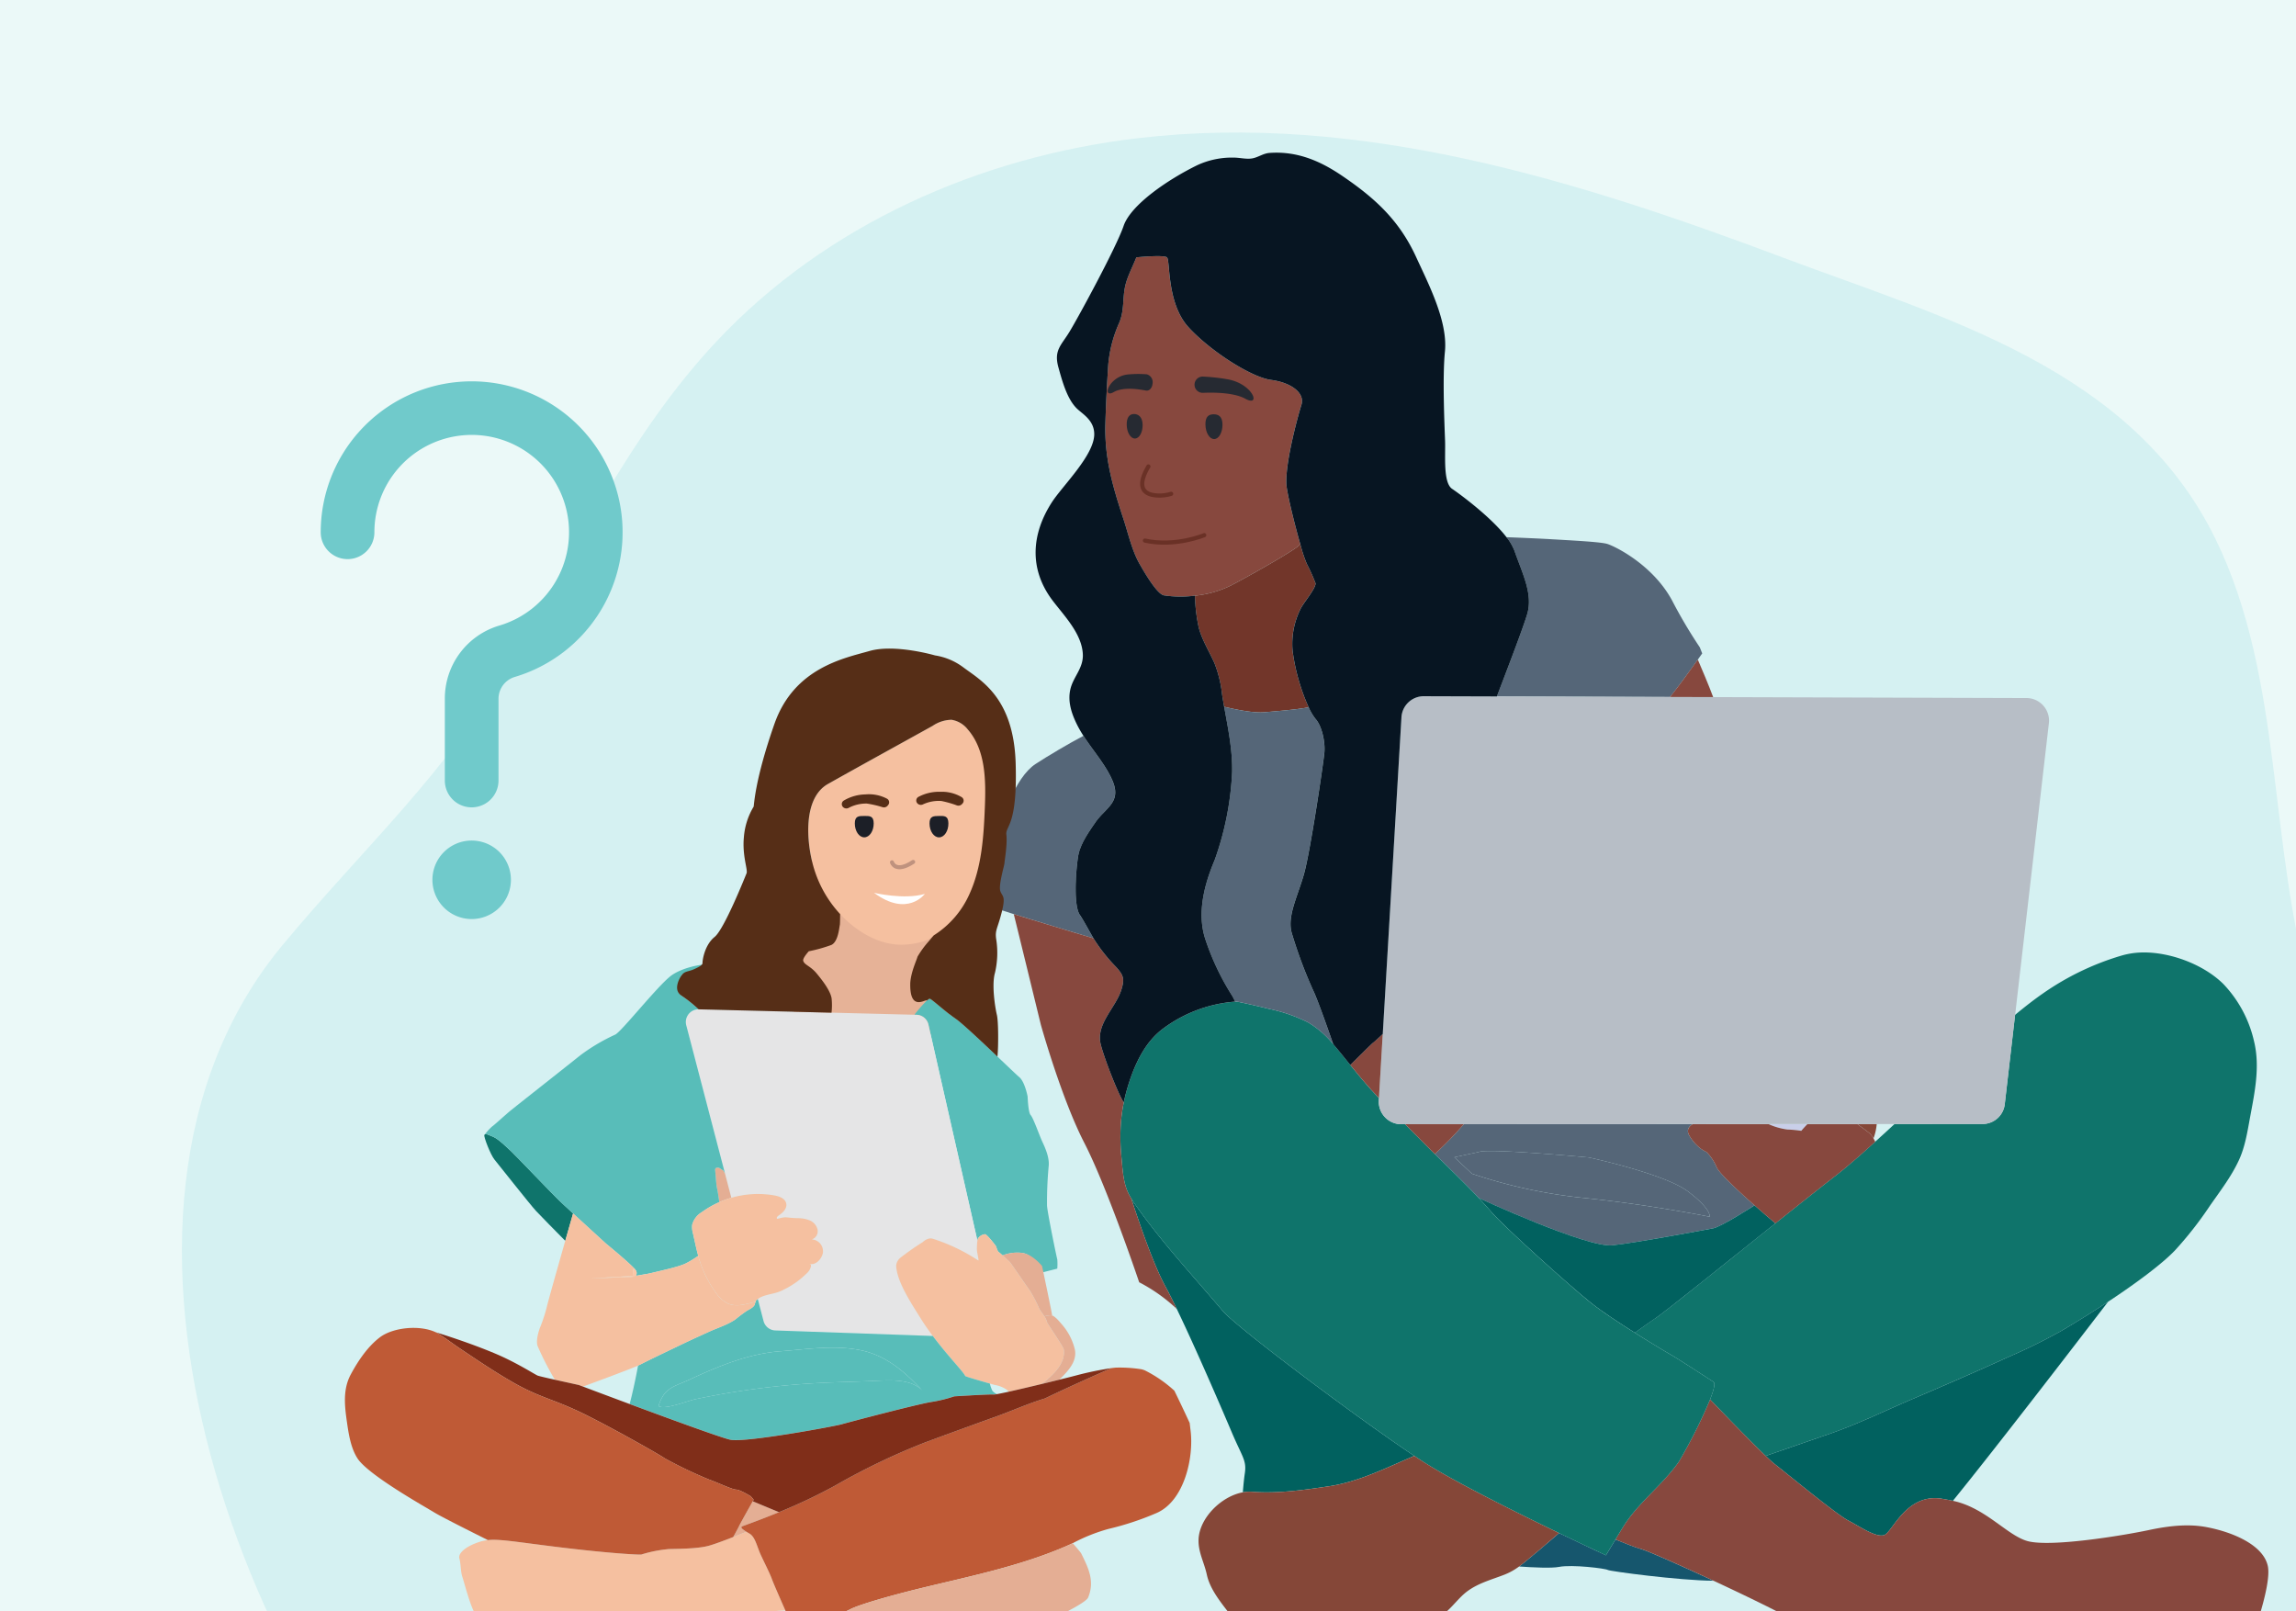 <svg xmlns="http://www.w3.org/2000/svg" xmlns:xlink="http://www.w3.org/1999/xlink" width="570" height="400" viewBox="0 0 570 400">
  <rect x="0" y="0" width="570" height="400" fill="#808080" stroke="none"/>
  <defs>
    <clipPath id="clip-LP_Banner_-_module3">
      <rect width="570" height="400"/>
    </clipPath>
  </defs>
  <g id="LP_Banner_-_module3" data-name="LP Banner - module3" clip-path="url(#clip-LP_Banner_-_module3)">
    <rect width="570" height="400" fill="#ebf9f8"/>
    <path id="Path_120309" data-name="Path 120309" d="M482.257,447.6c49.4,1.18,80.374-65.986,80.328-107.28-.051-44.607-21.242-84.32-33.712-125.936-11.049-36.872-7-78.733-24.048-113.534C484.084,58.518,437.463,46.078,397.8,31.168,346.524,11.894,292.5-5.106,237.159,1.428c-38.984,4.6-77.237,21.392-104.51,50.507-21.461,22.91-35.089,51.787-50.656,78.931-16.109,28.088-36.935,46.664-57.014,70.856-56.226,67.744-7.713,189.749,48.81,240.016,0,0,408.3,5.854,408.469,5.858" transform="translate(45.164 32.892)" fill="#d5f1f2"/>
    <g id="Group_16541" data-name="Group 16541" transform="translate(4.052 40.519)">
      <path id="Path_120764" data-name="Path 120764" d="M322.966,300.741a6.16,6.16,0,0,0,6.16-6.163,24.661,24.661,0,1,1,31.743,23.613,18.383,18.383,0,0,0-13.255,17.67V356.2a6.161,6.161,0,1,0,12.323,0V335.861a6.162,6.162,0,0,1,4.474-5.872A36.972,36.972,0,1,0,316.8,294.577a6.164,6.164,0,0,0,6.163,6.162Z" transform="translate(-240.732 -202.965)" fill="#70cacb" stroke="#70cacb" stroke-width="1"/>
      <path id="Path_120765" data-name="Path 120765" d="M379.687,449.374a9.243,9.243,0,1,1-9.244-9.241,9.243,9.243,0,0,1,9.244,9.241" transform="translate(-257.401 -271.495)" fill="#70cacb" stroke="#70cacb" stroke-width="1"/>
    </g>
    <g id="Group_16571" data-name="Group 16571" transform="translate(-24.091 -400.935)">
      <path id="Path_121002" data-name="Path 121002" d="M396.578,634.556l9.673,0c-.542.523-1.145,1.2-1.543,1.673a30.862,30.862,0,0,0-3.473-.326A16.775,16.775,0,0,1,396.578,634.556Z" transform="translate(66.564 45.417)" fill="#c9cfe9"/>
      <path id="Path_121003" data-name="Path 121003" d="M356.239,716.961c6.725,3.241,11.634,5.518,11.634,5.518s1.158-1.928,2.37-3.93c2.251.9,4.961,2.016,6.248,2.34,1.459.368,9.551,3.936,18.091,7.91-8.628-.06-25.734-2.367-26.224-2.675-.606-.382-8.858-1.4-12.12-.764-1.847.361-6.359.149-9.924-.1,1.115-.816,2.168-1.746,3.435-2.778C351.939,720.7,354.062,718.788,356.239,716.961Z" transform="translate(54.901 64.54)" fill="#16566d"/>
      <path id="Path_121004" data-name="Path 121004" d="M523.392,622.151c1.482,6.229.143,12.507-1,18.669-.67,3.627-1.225,7.325-2.771,10.687-1.876,4.084-4.662,7.685-7.2,11.332a91.624,91.624,0,0,1-8.7,11.111c-3.254,3.408-9.672,8.161-16.6,12.74-3.928,2.6-8.019,5.135-11.8,7.344a145.744,145.744,0,0,1-13.145,6.451c-7.853,3.582-15.773,7-23.7,10.386-6.747,2.878-13.517,6.2-20.437,8.586l-15.922,5.5h0c-3.761-3.609-10.546-10.629-13.8-14.01.907-2.31,1.348-4.037.838-4.37,0,0-8.577-5.594-10.358-6.61-.93-.531-4.867-2.868-9.175-5.585,1.821-1.3,3.795-2.7,5.21-3.653,2.342-1.577,16.9-13.3,29.7-23.509.154-.122.306-.242.457-.364,5.6-4.469,10.83-8.619,14.5-11.465,2.7-2.09,6.06-5.017,9.816-8.417.169-.149.336-.3.505-.456,1.391-1.262,2.834-2.585,4.313-3.95l21.956-.01a5.539,5.539,0,0,0,5.4-5.016l2.553-22.067c2.533-2.091,4.878-3.911,6.945-5.336a67.325,67.325,0,0,1,19.482-9.381,19.759,19.759,0,0,1,5.008-.776c6.832-.177,15.233,2.855,20.257,7.805A30.311,30.311,0,0,1,523.392,622.151Z" transform="translate(60.311 37.393)" fill="#0f746b"/>
      <path id="Path_121005" data-name="Path 121005" d="M336.544,634.586l56.825-.025-.02.012-.026.014-.065.037-.048.031c-.023.014-.049.03-.074.047l-.031.021-.01.006-.043.03,0,0a2.512,2.512,0,0,0-.312.259c-.017.019-.036.036-.052.054-.034.036-.069.073-.1.112a1.189,1.189,0,0,0-.1.123,1.408,1.408,0,0,0-.087.136c-.015.023-.028.047-.042.071a1.466,1.466,0,0,0-.1.229c-.011.028-.02.055-.028.084s-.016.055-.022.085a.5.5,0,0,0-.015.075,1.514,1.514,0,0,0-.017.476.614.614,0,0,0,.007.063,1.951,1.951,0,0,0,.078.33c.007.023.015.046.023.069a.47.47,0,0,0,.027.069.439.439,0,0,0,.03.071.617.617,0,0,0,.031.073c.011.025.023.049.036.074a13,13,0,0,0,.08.149,10.778,10.778,0,0,0,2.953,3.348,8.592,8.592,0,0,0,1.348.776l0,0a12.165,12.165,0,0,1,2.531,3.839c.777,1.572,5.225,5.73,9.385,9.4h0c-.127.081-8.266,5.351-10.309,5.72s-18.656,3.526-24.966,4.2-33.185-11.73-33.185-11.73c-3.527-3.748-7.27-7.312-10.909-10.923A91.179,91.179,0,0,0,336.544,634.586Zm61.041,22.976s.444-1.894-5.422-6.3-24.557-8.417-24.557-8.417-25.162-2.346-27.36-1.354l-6.054,1.3,4.369,4.089a127.1,127.1,0,0,0,28.076,6.043C382.816,654.581,397.585,657.562,397.585,657.562Z" transform="translate(50.961 45.419)" fill="#556678"/>
      <path id="Path_121006" data-name="Path 121006" d="M262.817,556.328c2.374,3.685,5.383,7.02,7.12,10.947,2.469,5.579-1.612,6.816-4.223,10.625-1.7,2.483-3.814,5.446-4.263,8.552-.648,4.492-1.051,12.2.485,14.366.663.93,1.955,3.318,3.362,5.78-4.732-1.423-14.679-4.418-19.8-6.015-1.48-.462-2.555-.806-2.985-.962l-2.427-.88s1.133-11.187,1.618-16.27,4.045-15.762,9.224-19.152C254.14,561.218,259.025,558.339,262.817,556.328Z" transform="translate(30.252 27.265)" fill="#556678"/>
      <path id="Path_121007" data-name="Path 121007" d="M391.725,546.7c-1.7,2.38-4.968,6.917-6.908,9.276l-42.98-.133c2.257-5.962,6.468-16.838,7.536-20.479,1.456-4.957-1.215-10.042-3.157-15.635a12.784,12.784,0,0,0-2-3.421c3.393.134,8.348.341,10.978.5,4.248.255,12.136.636,13.957,1.145s11.287,5.083,16.141,13.981a120.531,120.531,0,0,0,6.918,11.7l.606,1.527s-.425.6-1.1,1.545Z" transform="translate(53.862 17.977)" fill="#556678"/>
      <path id="Path_121008" data-name="Path 121008" d="M396,708.623l15.922-5.5c6.92-2.388,13.691-5.708,20.437-8.586,7.932-3.383,15.852-6.8,23.7-10.386a145.781,145.781,0,0,0,13.145-6.451c3.776-2.209,7.868-4.748,11.8-7.344-9.314,12.148-28.617,37.233-38.527,49.414q-1.312-.277-2.638-.5c-8.982-1.526-12.378,8.389-14.443,9.025s-6.068-2.162-8.98-3.686-15.413-11.822-18.2-13.984C397.761,710.274,396.985,709.564,396,708.623Z" transform="translate(66.431 53.725)" fill="#01615f"/>
      <path id="Path_121009" data-name="Path 121009" d="M290.859,677.448c3.473,4.113,33.576,26.673,47.578,36-6.913,2.915-13.676,6.408-21.114,7.529-6.259.942-12.848,1.874-19.183,1.382a8.911,8.911,0,0,0-2.272.127l0-.022c.132-1.637.3-3.391.494-4.682.487-3.221-.646-4.067-3.235-10.171-1.459-3.437-5.076-11.879-8.765-20.081h0c-1.683-3.737-3.38-7.424-4.894-10.565h0c-1.06-2.2-2.032-4.127-2.845-5.621-2.855-5.231-6.3-15.169-8.456-21.81.628,1.009,1.312,1.98,2,2.941C276.51,661.285,283.892,669.2,290.859,677.448Z" transform="translate(36.766 48.894)" fill="#01615f"/>
      <path id="Path_121010" data-name="Path 121010" d="M304.088,490.407c4.856.635,8.5,3.177,7.524,6.229s-4.369,15.635-3.641,20.464c.473,3.137,2.071,9.54,3.366,14.064-.118.133-.255.276-.413.429-1.132,1.1-10.033,6.271-16.586,9.744a25.927,25.927,0,0,1-9.148,2.629,27.831,27.831,0,0,1-7.762-.086c-1.78-.424-5.017-6.1-5.987-7.8-1.892-3.3-2.831-7.6-4.025-11.218-2.642-8-4.693-15.033-4.464-23.485.136-4.961.4-9.919.721-14.871a32.227,32.227,0,0,1,2.59-10c1.465-3.234.9-6.227,1.613-9.417.533-2.394,1.874-4.821,2.761-7.106,0,0,6.75-.679,7.6,0s-.122,11.356,5.34,17.331S299.233,489.771,304.088,490.407Z" transform="translate(35.553 4.838)" fill="#87483e"/>
      <path id="Path_121011" data-name="Path 121011" d="M305.236,544.188a50.111,50.111,0,0,0,3.992,14.028c-3.2.6-8.1.97-11.029,1.226-2.611.228-6.909-.632-9.948-1.364-.177-1-.349-1.992-.506-2.989a29.864,29.864,0,0,0-1.929-7.9c-1.3-2.936-3.059-5.665-3.885-8.814A41.989,41.989,0,0,1,281,530.5a25.928,25.928,0,0,0,9.148-2.629c6.553-3.473,15.454-8.643,16.586-9.744.158-.153.294-.3.413-.429a37.089,37.089,0,0,0,1.61,4.878,47.226,47.226,0,0,1,2.186,4.872c0,1.35-3.168,5.035-3.781,6.423A19.461,19.461,0,0,0,305.236,544.188Z" transform="translate(39.744 18.302)" fill="#72362a"/>
      <path id="Path_121012" data-name="Path 121012" d="M391.249,650c5.866,4.406,5.422,6.3,5.422,6.3s-14.769-2.982-30.949-4.641a127.1,127.1,0,0,1-28.076-6.043l-4.369-4.089,6.054-1.3c2.2-.992,27.36,1.354,27.36,1.354S385.383,645.6,391.249,650Z" transform="translate(51.875 46.678)" fill="#556678"/>
      <path id="Path_121013" data-name="Path 121013" d="M403.025,704.055h0c.982.941,1.758,1.651,2.212,2,2.791,2.162,15.291,12.458,18.2,13.984s6.919,4.321,8.98,3.686,5.462-10.551,14.443-9.025q1.325.224,2.638.5c8.03,1.679,13.364,8.47,18.4,9.962,5.582,1.651,23.747-1.312,30.3-2.711s10.894-1.382,14.488-.679c6.7,1.311,13.912,4.541,15,9.626s-4.854,21.052-6.553,24.1-5.462,5.465-14.32,6.61-19.418,1.016-26.095,1.651c-4.987.476-9.952,1.4-14.976,1.349a67.069,67.069,0,0,1-14.267-2.171,30.274,30.274,0,0,1-6.159-1.828,22.04,22.04,0,0,0-6.5-2.215c-2.717-.328-6.743-.623-9.435-.855-4.568-.393-6.483-2.8-9.807-5.674a70.282,70.282,0,0,0-13.737-9.706c-4.254-2.178-10.11-4.989-15.768-7.622-8.541-3.973-16.633-7.541-18.091-7.91-1.286-.324-4-1.438-6.248-2.34.657-1.082,1.326-2.186,1.837-3.019,3.771-6.144,9.8-10.417,13.894-16.272a127.7,127.7,0,0,0,7.762-15.46C392.479,693.426,399.264,700.446,403.025,704.055Z" transform="translate(59.408 58.294)" fill="#87483e"/>
      <path id="Path_121014" data-name="Path 121014" d="M406.655,651.27c1.921,1.7,3.781,3.285,5.184,4.465-12.8,10.214-27.36,21.932-29.7,23.509-1.416.954-3.389,2.348-5.21,3.653-3.935-2.479-8.178-5.273-10.727-7.3-5.341-4.237-21.684-18.983-24.758-22.542q-1.582-1.832-3.25-3.6s26.875,12.409,33.185,11.73,22.909-3.831,24.966-4.2,10.182-5.639,10.309-5.72Z" transform="translate(53.016 48.877)" fill="#01615f"/>
      <path id="Path_121015" data-name="Path 121015" d="M413.216,704.279c.51.333.069,2.06-.838,4.37a127.7,127.7,0,0,1-7.762,15.46c-4.1,5.855-10.122,10.127-13.894,16.272-.511.833-1.18,1.937-1.837,3.019-1.212,2-2.37,3.93-2.37,3.93s-4.91-2.277-11.634-5.518c-10.585-5.1-25.668-12.6-33.189-17.362-.823-.521-1.743-1.124-2.747-1.793-14-9.332-44.1-31.892-47.578-36-6.967-8.249-14.35-16.163-20.69-24.97-.692-.961-1.376-1.932-2-2.941-.1-.154-.191-.308-.283-.465-1.7-2.848-1.842-6.485-2.151-9.738a50.552,50.552,0,0,1-.185-7.8,40.6,40.6,0,0,1,.766-5.852c.239-1.157.531-2.325.881-3.514,1.618-5.494,4.188-11.283,8.78-14.717a34.3,34.3,0,0,1,17.984-6.764c.3-.016.462-.016.462-.016,2.672.542,5.332,1.156,7.978,1.818a39.449,39.449,0,0,1,9.686,3.355,23.723,23.723,0,0,1,6.223,5.4c.793.913,1.557,1.854,2.314,2.782q.967,1.186,1.926,2.378c2.283,2.821,4.582,5.629,7.114,8.209l-.026.447a5.6,5.6,0,0,0,5.435,6.053h1.079q3,3,6,6.02.691.693,1.387,1.386c3.638,3.611,7.381,7.176,10.909,10.923q1.663,1.767,3.25,3.6c3.074,3.558,19.417,18.3,24.758,22.542,2.549,2.023,6.792,4.817,10.727,7.3,4.308,2.717,8.245,5.054,9.175,5.585C404.639,698.685,413.212,704.276,413.216,704.279Z" transform="translate(36.259 39.69)" fill="#0f746b"/>
      <path id="Path_121016" data-name="Path 121016" d="M414.483,634.547h4.8a13.571,13.571,0,0,1-.8,3.565,4.862,4.862,0,0,0-1.1-1.38C416.7,636.188,415.428,635.264,414.483,634.547Z" transform="translate(70.719 45.415)" fill="#854738"/>
      <path id="Path_121017" data-name="Path 121017" d="M290.667,623.674c-.293-.621-.574-1.188-.743-1.458A62.939,62.939,0,0,1,283.2,607.98c-2.427-7.628.891-15.847,2.427-19.577a74.81,74.81,0,0,0,4.289-21.694c.113-5.506-1.018-10.861-1.977-16.236,3.038.732,7.337,1.592,9.948,1.364,2.932-.256,7.831-.626,11.029-1.226a13.329,13.329,0,0,0,1.712,2.878c1.578,1.779,2.427,5.72,2.184,8.389s-3.52,24.789-5.1,30.255-4.126,10.3-3.036,14.363a112.557,112.557,0,0,0,5.462,14.619c.934,1.957,3.19,8.284,4.873,13.119a23.723,23.723,0,0,0-6.223-5.4,39.448,39.448,0,0,0-9.686-3.355c-2.645-.663-5.305-1.276-7.978-1.818C291.129,623.658,290.968,623.658,290.667,623.674Z" transform="translate(40.056 25.906)" fill="#556678"/>
      <path id="Path_121018" data-name="Path 121018" d="M323.343,634.587l14.592-.006a91.168,91.168,0,0,1-7.207,7.412q-.7-.693-1.387-1.386Q326.345,637.593,323.343,634.587Z" transform="translate(49.57 45.423)" fill="#87483e"/>
      <path id="Path_121019" data-name="Path 121019" d="M264.279,598.262A42.168,42.168,0,0,0,270,605.488c1.661,1.891,2.115,2.784,1.14,5.734-1.455,4.4-6.34,8.411-5.044,13.421,1.053,4.067,4.711,13.158,5.713,14.332a40.588,40.588,0,0,0-.766,5.852,50.552,50.552,0,0,0,.185,7.8c.309,3.253.45,6.89,2.151,9.738.092.157.187.311.283.465,2.157,6.641,5.6,16.578,8.456,21.81.813,1.493,1.785,3.421,2.845,5.621a41.334,41.334,0,0,0-9.33-6.615c-.907-2.677-8.276-24.237-13.62-34.6-5.7-11.06-10.8-29.363-10.8-29.363s-6.6-27.055-6.723-27.438C249.6,593.844,259.547,596.839,264.279,598.262Z" transform="translate(31.271 35.6)" fill="#87483e"/>
      <path id="Path_121020" data-name="Path 121020" d="M381.539,634.564h4.214l3.031,0,11.563,0h0a16.774,16.774,0,0,0,4.657,1.343,30.851,30.851,0,0,1,3.473.326c.4-.469,1-1.151,1.543-1.673l12.384-.006h0c.945.717,2.213,1.641,2.906,2.184a4.862,4.862,0,0,1,1.1,1.38c.165.291.309.58.426.839-3.755,3.4-7.12,6.328-9.816,8.417-3.673,2.846-8.9,7-14.5,11.465-.151.122-.3.242-.457.364-1.4-1.18-3.264-2.768-5.184-4.465h0c-4.159-3.667-8.607-7.825-9.385-9.4a12.166,12.166,0,0,0-2.531-3.839l0,0a8.586,8.586,0,0,1-1.348-.776,10.777,10.777,0,0,1-2.953-3.348.738.738,0,0,1-.041-.075c-.014-.025-.027-.049-.039-.074s-.025-.049-.036-.074a.622.622,0,0,1-.031-.073c-.011-.023-.021-.048-.03-.071a.474.474,0,0,1-.027-.069c-.009-.023-.016-.046-.023-.069a1.951,1.951,0,0,1-.078-.33.614.614,0,0,1-.007-.063,1.514,1.514,0,0,1,.017-.476.5.5,0,0,1,.015-.075c.006-.03.014-.057.022-.085s.017-.055.028-.084a1.593,1.593,0,0,1,.1-.229c.014-.025.027-.048.042-.071a1.408,1.408,0,0,1,.087-.136c.031-.042.064-.082.1-.123s.068-.076.1-.112c.016-.018.035-.036.052-.054a2.523,2.523,0,0,1,.312-.259l.048-.034.01-.006.031-.021c.025-.017.051-.033.074-.047l.048-.031.065-.037.026-.013.02-.012h0Z" transform="translate(62.794 45.416)" fill="#87483e"/>
      <path id="Path_121021" data-name="Path 121021" d="M280.919,486.02a2.01,2.01,0,0,0,2.088,1.961c2.771-.118,7.706-.074,10.506,1.46,4.044,2.215,1.91-3.813-4.565-4.848a47.977,47.977,0,0,0-5.967-.644,2.01,2.01,0,0,0-2.062,2.071Z" transform="translate(39.726 10.469)" fill="#262a32"/>
      <path id="Path_121022" data-name="Path 121022" d="M395.992,654.567h0l-56.824.025-14.592.006h-1.079a5.6,5.6,0,0,1-5.435-6.053l.026-.447.94-15.9,4.633-78.5a5.558,5.558,0,0,1,5.448-5.351l18.253.055,42.98.133,10.718.032,77.936.239a5.614,5.614,0,0,1,5.388,6.388l-8.361,72.26-2.553,22.067a5.539,5.539,0,0,1-5.4,5.016l-21.956.01h-9.249l-12.385.006-9.673,0h0l-11.563,0-3.031,0Z" transform="translate(48.341 25.413)" fill="#b7bec6"/>
      <path id="Path_121023" data-name="Path 121023" d="M371.228,720.569c-2.177,1.827-4.3,3.734-6.489,5.518-1.267,1.033-2.32,1.963-3.435,2.778h0a15.617,15.617,0,0,1-3.7,2.054c-3.08,1.194-6.307,2.035-9.047,4.023-2.89,2.1-4.666,5.564-8.09,6.908-5.288,2.078-9.87,5.646-15.415,7.184a72.834,72.834,0,0,1-9.657,1.667c-4.3.585-9.094,1.45-13.442,1.021-4.7-.462-7.755-4.329-10.288-8.1-2.629-3.913-6.851-7.985-7.884-12.739-.675-3.106-2.149-5.544-2.051-8.695.165-5.313,5.635-10.768,11-11.735a8.911,8.911,0,0,1,2.272-.127c6.335.492,12.924-.44,19.183-1.382,7.438-1.121,14.2-4.614,21.114-7.529,1,.669,1.924,1.271,2.747,1.793C345.559,707.973,360.643,715.467,371.228,720.569Z" transform="translate(39.912 60.932)" fill="#854738"/>
      <path id="Path_121024" data-name="Path 121024" d="M320.357,616.4l-.94,15.9c-2.532-2.58-4.831-5.388-7.114-8.209,1.512-1.513,5.306-5.3,5.693-5.568C318.309,618.31,319.528,617.18,320.357,616.4Z" transform="translate(47.008 41.205)" fill="#87483e"/>
      <path id="Path_121025" data-name="Path 121025" d="M383.63,540.971c.835,1.945,2.85,6.685,3.809,9.308l-10.718-.032C378.663,547.888,381.931,543.351,383.63,540.971Z" transform="translate(61.957 23.701)" fill="#87483e"/>
      <path id="Path_121026" data-name="Path 121026" d="M260.774,583.593a28.189,28.189,0,0,1-1.77-3.125c-1.236-2.587-2.138-5.4-1.508-8.311.685-3.174,3.271-5.282,3.124-8.778-.213-5.155-4.708-9.654-7.534-13.4-5.926-7.862-5.178-16.522-.2-24.292,2.638-4.119,10.565-11.728,10.565-16.964,0-3.384-2.744-4.912-4.2-6.267-2.544-2.363-3.772-7.013-4.7-10.343-1.175-4.246.708-5.451,2.751-8.813,2.266-3.728,11.651-21.016,13.432-26.271s11-11.523,18.285-15.084a20.527,20.527,0,0,1,9.157-1.885c1.475.018,3.1.455,4.534.19,1.465-.269,2.7-1.244,4.272-1.355,6.752-.471,12.44,1.9,17.987,5.669,8.059,5.476,14.166,10.949,18.415,20.228,3,6.552,7.885,15.881,7.126,23.425-.648,6.44-.087,18.643.037,22.2s-.522,10.339,1.743,11.865c1.835,1.234,9.583,6.915,13.5,12a12.785,12.785,0,0,1,2,3.421c1.942,5.592,4.613,10.678,3.157,15.635-1.068,3.641-5.279,14.517-7.536,20.479l-18.253-.056a5.558,5.558,0,0,0-5.448,5.351l-4.633,78.5c-.829.779-2.048,1.908-2.361,2.128-.387.271-4.182,4.055-5.693,5.568q-.961-1.188-1.926-2.378c-.757-.928-1.52-1.869-2.314-2.782-1.683-4.835-3.939-11.162-4.873-13.119a112.554,112.554,0,0,1-5.462-14.619c-1.09-4.067,1.458-8.9,3.036-14.363s4.853-27.584,5.1-30.255-.606-6.61-2.184-8.389a13.327,13.327,0,0,1-1.713-2.878,50.11,50.11,0,0,1-3.992-14.028,19.461,19.461,0,0,1,1.924-10.315c.614-1.387,3.781-5.072,3.781-6.423a47.221,47.221,0,0,0-2.186-4.872A37.085,37.085,0,0,1,314.6,536c-1.295-4.524-2.893-10.927-3.366-14.064-.728-4.83,2.671-17.415,3.641-20.464s-2.669-5.595-7.524-6.229-15.048-7.119-20.51-13.092-4.49-16.652-5.34-17.331-7.6,0-7.6,0c-.887,2.285-2.228,4.713-2.761,7.106-.713,3.19-.148,6.182-1.613,9.417a32.227,32.227,0,0,0-2.59,10c-.32,4.952-.585,9.909-.721,14.871-.229,8.452,1.822,15.488,4.464,23.485,1.194,3.614,2.133,7.913,4.025,11.218.97,1.7,4.206,7.374,5.987,7.8a27.83,27.83,0,0,0,7.762.086,41.988,41.988,0,0,0,.931,7.877c.825,3.149,2.58,5.878,3.885,8.814a29.864,29.864,0,0,1,1.929,7.895c.158,1,.329,1.993.506,2.989.96,5.375,2.091,10.73,1.977,16.236a74.81,74.81,0,0,1-4.289,21.694c-1.536,3.731-4.854,11.95-2.427,19.577a62.94,62.94,0,0,0,6.723,14.236c.169.27.45.837.743,1.458a34.3,34.3,0,0,0-17.984,6.764c-4.592,3.434-7.162,9.223-8.78,14.717-.35,1.189-.642,2.357-.881,3.514-1-1.174-4.66-10.265-5.713-14.332-1.3-5.01,3.589-9.019,5.044-13.421.976-2.95.521-3.843-1.14-5.734a42.169,42.169,0,0,1-5.719-7.226c-1.407-2.462-2.7-4.849-3.362-5.78-1.536-2.162-1.133-9.874-.485-14.366.448-3.106,2.563-6.069,4.263-8.552,2.612-3.809,6.693-5.046,4.223-10.625C266.157,590.613,263.149,587.278,260.774,583.593Z" transform="translate(32.295 0)" fill="#071522"/>
      <path id="Path_121027" data-name="Path 121027" d="M139.874,718.762c2.8-.3,6.591.4,16.967,1.683,13.2,1.635,20.843,2.021,21.157,1.892a32.613,32.613,0,0,1,6.854-1.347c2.451-.065,6.914-.065,9.681-.771,1.332-.339,3.918-1.3,6.243-2.213,1.244-.487,2.414-.959,3.274-1.308.2.127.439.267.71.421,1.509.856,1.876,3.228,2.914,5.442s2.263,4.619,2.735,5.967c.251.716,1.838,4.38,3.311,7.706-2.8.122-7.678.561-9.693.792a60.03,60.03,0,0,0-10.875,3.048q-3.652,1.355-7.307,2.691c-1.124.411-2.255.8-3.373,1.223a9.1,9.1,0,0,1-4.671.1c-1.1-.187-2.209-.46-3.323-.547a24.827,24.827,0,0,0-9.147.962c-3.489,1.252-19.05-.577-21.409-.866s-5.186-4.137-6.695-5.773-3.206-8.564-3.678-9.911-.377-3.368-.755-4.619,1.509-2.984,4.9-4.094a10.253,10.253,0,0,1,2.177-.476Z" transform="translate(5.342 64.479)" fill="#f5c0a0"/>
      <rect id="Rectangle_16464" data-name="Rectangle 16464" width="38.701" height="42.962" transform="translate(221.161 614.767)" fill="#e6b297"/>
      <path id="Path_121028" data-name="Path 121028" d="M255.213,675.564c-1.133-1.312-1.993-2.9-4.008-3.166a9.9,9.9,0,0,0-4.827.618c-.445-.4-.83-.731-.956-.812-.335-.213-.586-1.2-.67-1.411s-2.221-2.952-2.725-3.037a2.379,2.379,0,0,0-1.759,1.034,2.047,2.047,0,0,0-.156.555l-12.154-53.592A3.126,3.126,0,0,0,225,613.295l-.529-.015a34.791,34.791,0,0,1,3.1-3.538c.357-.32.638-.5.777-.436.659.288,3.771,3.175,6.413,5,1.578,1.093,6.4,5.638,10.327,9.362,2.638,2.5,4.864,4.639,5.422,5.1,1.382,1.154,2.07,4.811,2.07,4.811s.129,3.977.759,4.619,2.2,5.133,2.892,6.607,1.823,3.978,1.572,6.094a96.64,96.64,0,0,0-.409,9.752c.095,1.732,2.421,13.023,2.547,13.343a14.008,14.008,0,0,1,0,2.309l-3.492.887a15.256,15.256,0,0,0-1.239-1.63Z" transform="translate(26.628 39.555)" fill="#58bdb9"/>
      <path id="Path_121029" data-name="Path 121029" d="M242.7,555.507c4.407,5.037,5.3,10.491,5.563,19.253s.662,17.336-3.471,23.421c-3.174,4.673-6.02,7.355-10.557,8.594,0,0-.179.012-1,.651s-3.832,1.413-6.518,1.508c-4.369.154-8.632-1.687-12.138-4.352A28.144,28.144,0,0,1,211,601.33a29.087,29.087,0,0,1-6.569-11.576c-1.8-6.164-2.759-17.183,3.563-20.737,8.635-4.854,17.323-9.616,25.983-14.424a8.568,8.568,0,0,1,4.653-1.5l.1.01A6.432,6.432,0,0,1,242.7,555.507Z" transform="translate(21.665 26.51)" fill="#f5c0a0"/>
      <path id="Path_121030" data-name="Path 121030" d="M192.819,710.55c1.148.479,4.442,1.855,6.52,2.706-3.073,1.26-6.182,2.44-9.32,3.579a1.707,1.707,0,0,0,0,.343c.017.071.287.371,1.217.947-.86.35-2.029.822-3.274,1.308.6-1.073,1.263-2.293,1.427-2.663C189.655,716.176,192.073,711.873,192.819,710.55Z" transform="translate(18.155 63.052)" fill="#e4ae94"/>
      <path id="Path_121031" data-name="Path 121031" d="M181.609,611.427l26.345.669,6.631.168,20.576.521h0l.529.015a3.126,3.126,0,0,1,2.953,2.458L250.8,668.849h0a15.179,15.179,0,0,0-.137,2.173c0,.685.587,2.909.335,2.738a45.674,45.674,0,0,0-11.274-5.388,1.806,1.806,0,0,0-1.051-.006h0a3.467,3.467,0,0,0-1.476.867c-2.481,1.533-4.782,3.287-5.372,3.745l-.039.03-.048.038-.059.046a2.87,2.87,0,0,0-1.057,1.995c.217,3.848,3.3,8.628,6.154,13.172.929,1.48,1.937,2.914,2.951,4.265L200.6,691.163a3.126,3.126,0,0,1-2.9-2.354l-1.427-5.459c1.435-1.108,3.881-1.185,5.534-1.9a21.564,21.564,0,0,0,6.607-4.463,3.257,3.257,0,0,0,.989-1.48c.123-.525.118-.72-.29-.876,1.47.421,3.038-1.169,3.322-2.74a2.941,2.941,0,0,0-2.74-3.34,2.125,2.125,0,0,0,1.414-2.447,3.3,3.3,0,0,0-1.947-2.276,7.741,7.741,0,0,0-3.011-.547c-3.308-.1-2.467-.514-5.028.163-.181-.115-.354-.36.516-.952.955-.648,1.915-1.662,1.706-2.813-.229-1.259-1.674-1.815-2.91-2.04a23.57,23.57,0,0,0-10.732.58l-1.587-6.073-9.6-36.727a3.159,3.159,0,0,1,3.052-3.991A.28.28,0,0,1,181.609,611.427Z" transform="translate(15.941 40.05)" fill="#e5e5e6"/>
      <path id="Path_121032" data-name="Path 121032" d="M300.894,697.366h0c.084.661.156,1.308.232,1.922.828,6.726-1.582,17.518-8.511,20.464a71.363,71.363,0,0,1-11.9,3.928,43.675,43.675,0,0,0-8.851,3.536q-.76.357-1.543.7c-11.939,5.194-24.89,7.683-37.463,10.793-6.224,1.539-14.052,3.753-16.221,4.907a16.354,16.354,0,0,1-1.568.71c-2.305.925-5.5,1.876-7.674,2.947-2.734,1.348-3.96,2.791-4.243,2.406-.133-.18-1.337-2.842-2.63-5.765-1.472-3.327-3.059-6.991-3.311-7.706-.472-1.348-1.7-3.753-2.735-5.967s-1.4-4.586-2.914-5.442c-.271-.154-.506-.294-.71-.421-.93-.577-1.2-.876-1.217-.947a1.707,1.707,0,0,1,0-.343c3.138-1.14,6.248-2.319,9.32-3.579a133.619,133.619,0,0,0,13.933-6.6,166.334,166.334,0,0,1,22.6-10.814q8.653-3.2,17.329-6.313c3.935-1.414,8.017-3.25,12.127-4.492,5.893-2.843,13.084-6.032,16.491-7.529h0c.416-.057.795-.1,1.122-.128a34.415,34.415,0,0,1,6.059.363c.031,0,.053.006.07.009l.025,0h.007a4.7,4.7,0,0,1,1.122.345,32.194,32.194,0,0,1,7.251,5.007h0C298.267,691.746,299.586,694.536,300.894,697.366Z" transform="translate(18.541 56.798)" fill="#bf5a36"/>
      <path id="Path_121033" data-name="Path 121033" d="M246.278,661.194c.126.081.511.414.956.812.743.663,1.653,1.509,1.81,1.669.251.256,4.317,6.244,4.947,7.077a32.1,32.1,0,0,1,2.305,4.428c.324.61.882,1.294,1.326,1.99a4.124,4.124,0,0,1,.633,1.43c.053.3,4.076,6.073,4.161,6.8.408,3.559-2.674,6.3-5.456,8.523h0c-2.883.7-5.913,1.408-8.212,1.914a3.438,3.438,0,0,0-.541-.517,7.319,7.319,0,0,0-2.85-1.138c-.261-.063-.721-.186-1.289-.345-2.212-.615-6.056-1.749-6.089-1.853l0,0a1.275,1.275,0,0,0-.257-.4c-.808-1.264-4.355-4.934-7.826-9.566-1.014-1.352-2.022-2.786-2.951-4.265-2.856-4.544-5.937-9.324-6.154-13.172a2.87,2.87,0,0,1,1.057-1.995l.059-.046.048-.038.039-.03c.59-.458,2.89-2.213,5.372-3.745a3.467,3.467,0,0,1,1.476-.867h0a1.806,1.806,0,0,1,1.051.006,45.674,45.674,0,0,1,11.275,5.388c.251.171-.335-2.053-.335-2.738a15.178,15.178,0,0,1,.137-2.173h0a2.046,2.046,0,0,1,.156-.554,2.379,2.379,0,0,1,1.759-1.034c.5.085,2.64,2.823,2.725,3.037S245.943,660.981,246.278,661.194Z" transform="translate(25.772 50.565)" fill="#f5c0a0"/>
      <path id="Path_121034" data-name="Path 121034" d="M252.728,676.243l-.087.066c-.444-.7-1-1.38-1.326-1.99a32.106,32.106,0,0,0-2.305-4.428c-.63-.833-4.7-6.821-4.947-7.077-.156-.16-1.067-1.007-1.81-1.669a9.9,9.9,0,0,1,4.827-.618c2.014.266,3.819,1.932,4.953,3.243v0c.336,1.587,2.3,10.848,2.511,12.3a.926.926,0,0,0-.328-.053A6.113,6.113,0,0,0,252.728,676.243Z" transform="translate(30.753 51.426)" fill="#e4ae94"/>
      <path id="Path_121035" data-name="Path 121035" d="M186.755,644.741l1.587,6.073a23.808,23.808,0,0,0-2.985,1.08c-.172-1.11-.376-2.653-.533-3.286-.256-1.025-.372-3.591-.5-4.575s1.005-.642,1.005-.642l1.048.684Z" transform="translate(17.309 47.455)" fill="#e4ae94"/>
      <path id="Path_121036" data-name="Path 121036" d="M269.182,721.545c1.8,3.663,3.415,6.891,1.7,10.97-.567,1.349-8.676,5.293-11.223,6.255-3.368,1.275-8.235.089-11.725-.1-5.549-.3-11.092,0-16.66-.373a83.76,83.76,0,0,1-11.035-.975c-1.246-.254-6.521-.843-9.961-1.215a16.324,16.324,0,0,0,1.568-.71c2.17-1.154,10-3.368,16.221-4.907,12.573-3.11,25.524-5.6,37.463-10.793q.784-.342,1.543-.7C268.025,720.1,269.081,721.339,269.182,721.545Z" transform="translate(23.333 65.013)" fill="#e4ae94"/>
      <path id="Path_121037" data-name="Path 121037" d="M242.351,678.979c3.471,4.631,7.018,8.3,7.826,9.566l.258.4,0,0c.033.1,3.877,1.238,6.089,1.853a7.724,7.724,0,0,0,.618,1.783,3.084,3.084,0,0,0,1.13.818,4.416,4.416,0,0,1-.857.1c-.679-.086-6.211.234-9.747.453a34.118,34.118,0,0,1-5.783,1.407c-3.773.641-20.371,5-22.13,5.516s-24.018,4.62-27.664,3.85c-2.157-.457-14.927-5.129-25-8.868.7-2.552,1.6-6.808,2.092-9.542.267-.115.473-.209.606-.278,1.719-.9,6.79-3.336,10.646-5.176,2.125-1.013,4.268-1.989,6.412-2.962,2.17-.987,4.5-1.674,6.492-3.033a36.77,36.77,0,0,1,2.951-2.209c.683-.372,1.936-.941,1.938-1.889,0-.26.365.1.154-.312l-.049-.094a3,3,0,0,1,.568-.57l1.427,5.459a3.125,3.125,0,0,0,2.9,2.354Zm-2.532,13.605c-4.412-4.741-9.136-8.863-15.582-10.115-6.493-1.26-13.126-.195-19.64.294-7.957.6-15.3,3.639-22.486,6.973-2.911,1.352-5.151,1.814-6.628,3.941a8.8,8.8,0,0,0-1.2,2.708c1.5,1.008,7.162-1.3,9.075-1.7q4.7-1,9.435-1.762,9.477-1.532,19.065-2.145c5.268-.338,10.549-.407,15.822-.646C231.464,689.962,236.932,689.481,239.819,692.585Z" transform="translate(13.314 53.597)" fill="#58bdb9"/>
      <path id="Path_121038" data-name="Path 121038" d="M159.817,656.378s-.838,2.916-1.913,6.688c-1.937-1.957-6.11-6.179-7.257-7.415-1.508-1.625-9.346-11.59-10.31-12.746s-2.724-5.687-2.516-6.115h0l.12-.148h0c.266-.19.812.073,2.017.578,1.425.6,3.436,2.651,4.443,3.55s10.185,10.605,12.7,12.959c.632.593,1.635,1.519,2.783,2.574Z" transform="translate(6.516 45.887)" fill="#0f746b"/>
      <path id="Path_121039" data-name="Path 121039" d="M187.923,617.51l9.6,36.727-.376-.665-1.048-.684s-1.131-.342-1.005.642.241,3.55.5,4.575c.158.633.361,2.176.533,3.286a23.37,23.37,0,0,0-4.358,2.5A5.217,5.217,0,0,0,189.391,667a5.925,5.925,0,0,0,.214,2.251c.415,1.823.788,3.668,1.286,5.473a24.832,24.832,0,0,1-3.051,1.86c-1.719.855-5.7,1.711-8.3,2.331-.612.145-1.2.27-1.743.373l.01-.028c-.359.055-2.152.381-2.4.413a1.233,1.233,0,0,0,0-1.334,3.613,3.613,0,0,0-.426-.522c-1.657-1.773-7.009-6.149-7.009-6.149s-4.7-4.291-8.114-7.434c-1.148-1.055-2.151-1.981-2.783-2.574-2.515-2.353-11.695-12.061-12.7-12.959s-3.017-2.951-4.443-3.549c-1.2-.505-1.751-.768-2.017-.578a14.666,14.666,0,0,1,1.785-1.945c.441-.258,3.144-2.759,4.465-3.849s13.957-11.034,17.478-13.857a46.9,46.9,0,0,1,8.676-5.132c1.635-.9,9.807-11.228,13.453-14.308,2.821-2.382,8.533-3.31,9.393-3.015-1.385.612-6.3,2.286-6.373,2.569-.126.511-2.138,3.848,0,5.131a31.471,31.471,0,0,1,4.182,3.355A3.159,3.159,0,0,0,187.923,617.51Z" transform="translate(6.542 37.958)" fill="#58bdb9"/>
      <path id="Path_121040" data-name="Path 121040" d="M258.4,584.972c.282,2.31-.471,6.566-.471,7.035s-1.51,5.475-1.039,6.918,1.414,1.058.377,5.2-1.7,4.427-1.414,6.641a21.7,21.7,0,0,1-.283,8.468c-.849,2.885,0,8.5.473,10.456.4,1.679.392,7.948.142,10.357-3.923-3.724-8.749-8.269-10.327-9.362-2.642-1.828-5.754-4.715-6.413-5-.139-.062-.42.116-.777.436-.249-.51-4.322,3-4.127-4.382.19-2.789,1.6-5.658,1.791-6.486a23.707,23.707,0,0,1,2.863-3.914h0c.639-.772,1.14-1.354,1.169-1.388h0a23.331,23.331,0,0,0,8.884-10.29c3.035-6.67,3.518-14.217,3.812-21.563.27-6.747.176-14.217-4.231-19.253a6.433,6.433,0,0,0-3.972-2.406l-.1-.01a8.568,8.568,0,0,0-4.653,1.5c-8.66,4.807-17.347,9.569-25.983,14.424-6.322,3.553-5.359,14.573-3.563,20.737a29.087,29.087,0,0,0,6.569,11.576c-.006,1.445-.027,2.491-.07,2.68-.168.727-.419,4.212-2.117,4.982a37.384,37.384,0,0,1-5.6,1.565h0c-.785.9-1.493,1.868-1.375,2.348.251,1.026,1.759,1.284,3.269,3.08s3.458,4.361,3.773,6.222a16.3,16.3,0,0,1-.016,3.6l-6.631-.168-26.345-.669a.28.28,0,0,0-.032,0,31.475,31.475,0,0,0-4.182-3.355c-2.138-1.284-.779-4.085,0-5.131s1.623-.838,3.007-1.45c1.131-.5,2.149-1.04,2.149-1.5,0-1.026.627-4.619,3.017-6.543s7.544-14.883,7.921-15.78-1.131-4.364-.649-9.11a17.184,17.184,0,0,1,2.41-7.442c.126-.384.253-6.545,5.156-20.528s17.352-16.325,23.638-18.121,16.222,1.1,16.222,1.1a15.792,15.792,0,0,1,6.978,2.92c4.21,3.191,12.564,7.391,13.056,23.86C261.182,582.99,258.121,582.663,258.4,584.972Z" transform="translate(15.532 23.184)" fill="#562e17"/>
      <path id="Path_121041" data-name="Path 121041" d="M161.76,668.7l10.355-.405.211-.191s.235-.023.642-.075h0c.246-.032.557-.075.917-.129.429-.067.927-.152,1.472-.255s1.131-.228,1.743-.373c2.6-.62,6.579-1.476,8.3-2.331a24.83,24.83,0,0,0,3.051-1.86c.089.324.181.647.28.967a27.253,27.253,0,0,0,4.058,8.112,7.853,7.853,0,0,0,3.1,2.793c2.023.845,4.3.153,6.318-.346l.51-.14c.211.416-.153.052-.154.312,0,.948-1.255,1.517-1.938,1.889a36.754,36.754,0,0,0-2.951,2.209c-1.991,1.359-4.322,2.046-6.492,3.033-2.144.973-4.286,1.949-6.412,2.962-3.856,1.84-8.927,4.276-10.646,5.176-.133.069-.339.164-.606.279-2.5,1.082-10.38,4-13.678,5.209l-1.016-.382h0c-1.445-.326-3.839-.845-5.962-1.318a74,74,0,0,1-4.284-8.352c-.564-1.54.567-4.513.567-4.513a38.483,38.483,0,0,0,1.714-5.205c.362-1.561,2.8-10.157,4.578-16.407,1.076-3.771,1.913-6.688,1.913-6.688l.069-.078c3.416,3.143,8.114,7.434,8.114,7.434s5.352,4.376,7.009,6.149l-.219.266v1.626l-.166.01C168.068,668.3,162.287,668.666,161.76,668.7Z" transform="translate(8.98 49.601)" fill="#f5c0a0"/>
      <path id="Path_121042" data-name="Path 121042" d="M222.884,680.2c6.446,1.252,11.17,5.374,15.582,10.115-2.887-3.1-8.354-2.623-12.141-2.452-5.273.239-10.554.308-15.822.646q-9.575.615-19.065,2.145-4.737.767-9.435,1.762c-1.913.405-7.573,2.709-9.075,1.7a8.8,8.8,0,0,1,1.2-2.708c1.477-2.128,3.717-2.59,6.628-3.941,7.183-3.334,14.53-6.377,22.486-6.973C209.758,680,216.391,678.935,222.884,680.2Z" transform="translate(14.667 55.871)" fill="#58bdb9"/>
      <path id="Path_121043" data-name="Path 121043" d="M168.494,664.133a1.232,1.232,0,0,1,0,1.334h0c-.207.01-.551.269-.77.282l.128-1.874.219-.266A3.612,3.612,0,0,1,168.494,664.133Z" transform="translate(13.458 52.16)" fill="#fdc6a6"/>
      <path id="Path_121044" data-name="Path 121044" d="M195.472,675.379l-.51.141c-2.021.5-4.295,1.191-6.318.346a7.853,7.853,0,0,1-3.1-2.793,27.255,27.255,0,0,1-4.058-8.112c-.1-.32-.191-.643-.28-.967-.5-1.8-.871-3.649-1.286-5.473a5.924,5.924,0,0,1-.214-2.251,5.217,5.217,0,0,1,2.375-3.106,23.372,23.372,0,0,1,4.358-2.5,23.816,23.816,0,0,1,2.985-1.08,23.57,23.57,0,0,1,10.732-.58c1.236.225,2.681.781,2.91,2.04.208,1.151-.752,2.165-1.706,2.813-.87.593-.7.838-.516.952,2.561-.676,1.72-.262,5.028-.163a7.74,7.74,0,0,1,3.011.547,3.3,3.3,0,0,1,1.947,2.276,2.125,2.125,0,0,1-1.414,2.447,2.941,2.941,0,0,1,2.74,3.34c-.283,1.571-1.852,3.161-3.322,2.74.408.157.413.351.29.876a3.257,3.257,0,0,1-.989,1.48,21.565,21.565,0,0,1-6.607,4.463c-1.653.716-4.1.793-5.534,1.9a3,3,0,0,0-.568.57Z" transform="translate(16.229 48.685)" fill="#f5c0a0"/>
      <path id="Path_121045" data-name="Path 121045" d="M252.713,673.139c.834.276,1.849,1.567,2.375,2.16a14.584,14.584,0,0,1,3.259,6.279c.628,3.095-1.884,5.506-3.84,7.488h0c-1.322.327-2.819.694-4.359,1.065,2.782-2.221,5.863-4.964,5.456-8.523-.085-.728-4.108-6.5-4.161-6.8a4.124,4.124,0,0,0-.633-1.43l.087-.067a6.113,6.113,0,0,1,1.49-.224A.925.925,0,0,1,252.713,673.139Z" transform="translate(32.585 54.358)" fill="#e4ae94"/>
      <path id="Path_121046" data-name="Path 121046" d="M169.6,665.379l-10.355.405c.527-.033,6.308-.4,10.4-.627l.166-.01v.041Z" transform="translate(11.492 52.516)" fill="#fdc6a6"/>
      <path id="Path_121047" data-name="Path 121047" d="M278.479,689.337h0c1.54-.371,3.037-.738,4.359-1.065h0c2.113-.521,3.777-.944,4.448-1.129a79.146,79.146,0,0,1,8.432-1.732c-3.407,1.5-10.6,4.685-16.491,7.529-4.11,1.242-8.192,3.078-12.127,4.492q-8.679,3.118-17.329,6.313a166.335,166.335,0,0,0-22.6,10.814,133.62,133.62,0,0,1-13.933,6.6c-2.078-.85-5.372-2.226-6.52-2.706l.217-.387-.691-.833s-2.7-1.668-3.647-1.668-4.715-1.8-6.727-2.5a108.5,108.5,0,0,1-11-5.261c-.69-.577-12.322-7.184-19.678-10.841s-10.687-4.041-16.849-7.378c-.34-.185-.679-.374-1.015-.565-4.566-2.606-8.947-5.568-13.316-8.5-1.772-1.188-3.5-2.512-5.3-3.644a6.5,6.5,0,0,0-.664-.361c.265.079,8.205,2.492,15.056,5.415,5.212,2.225,9.676,5.155,10.268,5.346.538.175,2.265.572,4.221,1.008,2.123.473,4.517.992,5.962,1.318h0l1.016.382c1.931.727,6.4,2.406,11.586,4.333,10.068,3.739,22.838,8.411,25,8.868,3.647.77,25.9-3.336,27.664-3.85s18.358-4.875,22.13-5.516a34.11,34.11,0,0,0,5.783-1.407c3.536-.219,9.068-.54,9.747-.453a4.412,4.412,0,0,0,.858-.1c.679-.118,1.7-.33,2.931-.6C272.566,690.745,275.6,690.033,278.479,689.337Z" transform="translate(4.252 55.153)" fill="#802e19"/>
      <path id="Path_121048" data-name="Path 121048" d="M210.5,717.436l.691.833-.217.387c-.745,1.323-3.164,5.626-3.43,6.221-.164.37-.832,1.589-1.427,2.662-2.325.909-4.911,1.874-6.243,2.213-2.767.706-7.231.706-9.681.771a32.615,32.615,0,0,0-6.854,1.347c-.314.128-7.953-.258-21.157-1.892-10.375-1.286-14.169-1.982-16.967-1.683h0c-4.663-2.324-11.608-5.818-13.242-6.817-2.516-1.54-16.5-9.366-19.139-13.472-1.672-2.6-2.191-6.062-2.622-9.075-.585-4.076-1.02-8.087.979-11.793,1.806-3.345,4.151-6.839,7.177-9.153,3.271-2.5,9.928-3.165,13.925-1.27l0,0h0a6.527,6.527,0,0,1,.664.361c1.8,1.132,3.527,2.457,5.3,3.644,4.369,2.932,8.75,5.894,13.316,8.5.336.191.675.381,1.015.565,6.163,3.336,9.494,3.721,16.849,7.378S188.432,707.428,189.122,708a108.507,108.507,0,0,0,11,5.261c2.012.706,5.784,2.5,6.727,2.5S210.5,717.436,210.5,717.436Z" transform="translate(0 54.946)" fill="#bf5a36"/>
      <path id="Path_121049" data-name="Path 121049" d="M274.558,485.791c-.08,1.12-.828,1.91-1.666,1.745-2.067-.407-5.765-.877-7.941.367-3.142,1.8-1.232-4.016,3.669-4.377a27.082,27.082,0,0,1,4.5-.023,2.016,2.016,0,0,1,1.438,2.289Z" transform="translate(35.665 10.347)" fill="#262a32"/>
      <path id="Path_121050" data-name="Path 121050" d="M283.113,494.106c.036,2,1.012,3.611,2.181,3.59s2.088-1.662,2.054-3.665-1.069-2.506-2.239-2.485S283.078,492.1,283.113,494.106Z" transform="translate(40.235 12.232)" fill="#262a32"/>
      <path id="Path_121051" data-name="Path 121051" d="M267.253,494.194c.042,1.887.96,3.4,2.051,3.382s1.942-1.563,1.9-3.451-1.072-2.656-2.163-2.637S267.211,492.307,267.253,494.194Z" transform="translate(36.554 12.219)" fill="#262a32"/>
      <g id="Group_16570" data-name="Group 16570" transform="translate(307.654 516.729)">
        <path id="Path_121052" data-name="Path 121052" d="M271.909,502.057c-3.019,5.128-1.259,7.126,2.478,7.215a9.735,9.735,0,0,0,3.175-.426" transform="translate(-270.375 -502.057)" fill="none" stroke="#6a3126" stroke-linecap="round" stroke-linejoin="round" stroke-width="1.032"/>
      </g>
      <path id="Path_121053" data-name="Path 121053" d="M270.921,517.244c7.539,1.677,14.733-1.345,14.733-1.345" transform="translate(37.406 17.883)" fill="none" stroke="#6a3126" stroke-linecap="round" stroke-linejoin="round" stroke-width="1.032"/>
      <path id="Path_121054" data-name="Path 121054" d="M228.952,588.228s-4.308,5.9-12.621-.271C216.331,587.957,223.814,589.755,228.952,588.228Z" transform="translate(24.738 34.604)" fill="#fff"/>
      <path id="Path_121055" data-name="Path 121055" d="M212.464,574.343c.007,1.907,1.062,3.447,2.358,3.44s2.338-1.56,2.331-3.467-1.052-1.844-2.347-1.837S212.457,572.436,212.464,574.343Z" transform="translate(23.841 31.012)" fill="#1c1f27"/>
      <path id="Path_121056" data-name="Path 121056" d="M227.519,574.377c.023,1.908,1.09,3.435,2.385,3.412s2.326-1.588,2.3-3.5-1.067-1.832-2.362-1.809S227.5,572.47,227.519,574.377Z" transform="translate(27.334 31.012)" fill="#1c1f27"/>
      <path id="Path_121057" data-name="Path 121057" d="M219.95,581.833s.816,2.826,5.263-.1" transform="translate(25.578 33.161)" fill="none" stroke="#bf927e" stroke-linecap="round" stroke-linejoin="round" stroke-width="1"/>
      <path id="Path_121058" data-name="Path 121058" d="M221.356,570.768a1.037,1.037,0,0,0-.312-1.579,9.622,9.622,0,0,0-5.345-1.05,10.861,10.861,0,0,0-5.352,1.519,1.033,1.033,0,0,0-.206,1.614h0a1.185,1.185,0,0,0,1.349.237,9.281,9.281,0,0,1,4.587-1.1,26.119,26.119,0,0,1,3.883.9,1.179,1.179,0,0,0,1.247-.361Z" transform="translate(23.232 30.001)" fill="#562e17"/>
      <path id="Path_121059" data-name="Path 121059" d="M236.334,570.513a1.035,1.035,0,0,0-.233-1.592,9.625,9.625,0,0,0-5.287-1.313,10.854,10.854,0,0,0-5.42,1.254,1.033,1.033,0,0,0-.286,1.6h0a1.183,1.183,0,0,0,1.336.3,9.274,9.274,0,0,1,4.636-.872,25.972,25.972,0,0,1,3.835,1.089,1.179,1.179,0,0,0,1.263-.3Z" transform="translate(26.714 29.882)" fill="#562e17"/>
    </g>
  </g>
</svg>
